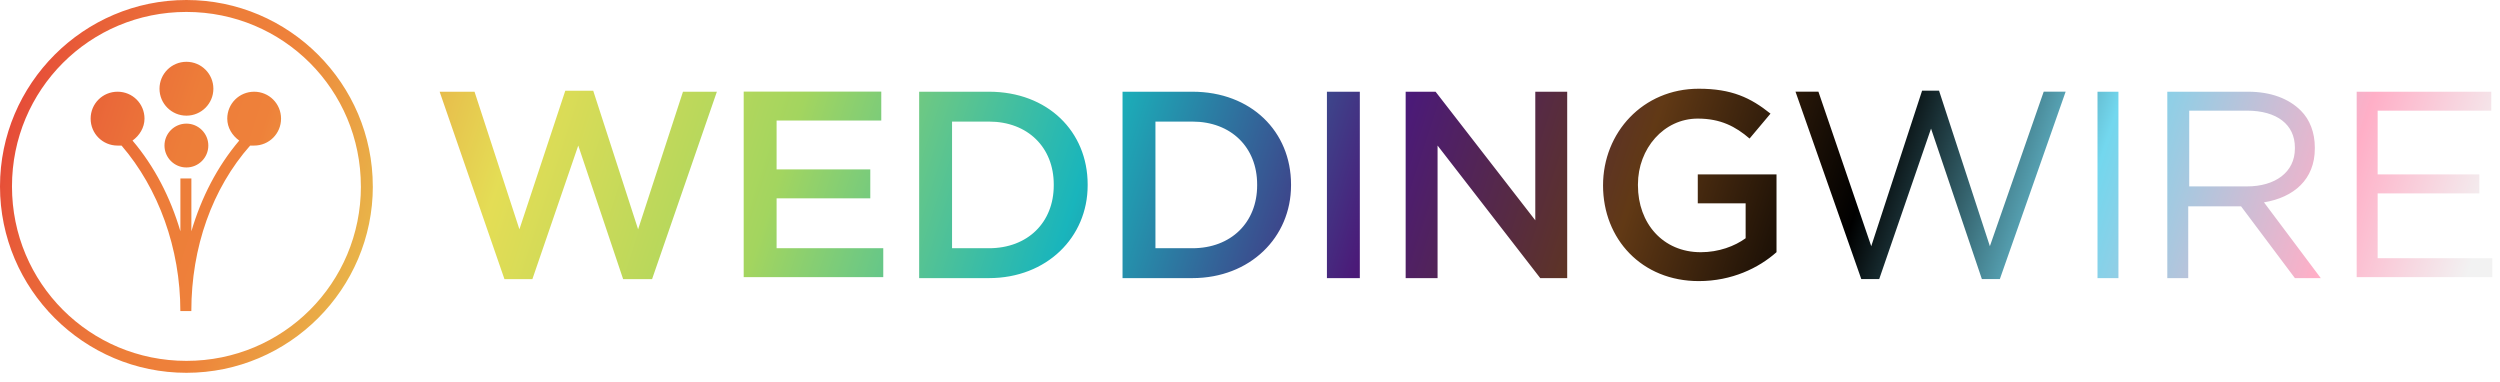 <svg xmlns="http://www.w3.org/2000/svg" width="216" height="33" viewBox="0 0 216 33" fill="none"><path d="M37.985 7.924H41L44.877 19.811L48.841 7.838H51.254L55.132 19.811L59.009 7.924H61.938L56.339 24.118H53.839L49.961 12.575L45.998 24.118H43.585L37.985 7.924ZM64.255 23.943H76.314V21.444H67.098V17.136H75.193V14.637H67.098V10.416H76.142V7.917H64.255V23.936V23.943ZM79.415 24.029H85.444C90.439 24.029 93.973 20.498 93.973 16.019V15.933C93.973 11.368 90.528 7.924 85.444 7.924H79.415V24.029ZM85.444 10.505C88.803 10.505 91.044 12.743 91.044 15.933V16.019C91.044 19.206 88.806 21.447 85.444 21.447H82.257V10.509H85.444V10.505ZM96.987 24.029H103.017C108.012 24.029 111.545 20.498 111.545 16.019V15.933C111.545 11.368 108.101 7.924 103.017 7.924H96.987V24.029ZM103.017 10.505C106.376 10.505 108.617 12.743 108.617 15.933V16.019C108.617 19.206 106.379 21.447 103.017 21.447H99.83V10.509H103.017V10.505ZM114.646 24.029H117.489V7.924H114.646V24.029ZM121.449 24.029H124.206V12.575L133.078 24.029H135.406V7.924H132.649V19.034L124.034 7.924H121.449V24.029ZM146.774 24.286C149.616 24.286 151.94 23.166 153.491 21.787V15.07H146.688V17.569H150.823V20.584C149.875 21.272 148.496 21.791 146.946 21.791C143.673 21.791 141.518 19.292 141.518 16.019V15.933C141.518 12.832 143.756 10.247 146.684 10.247C148.665 10.247 149.957 10.935 151.163 11.97L152.971 9.818C151.249 8.439 149.613 7.666 146.77 7.666C141.947 7.666 138.503 11.454 138.503 16.019C138.503 20.67 141.861 24.286 146.77 24.286H146.774ZM160.813 24.114H162.363L166.842 11.11L171.235 24.114H172.786L178.472 7.92H176.577L171.926 21.272L167.533 7.834H166.069L161.676 21.272L157.111 7.92H155.131L160.816 24.114H160.813ZM181.225 24.029H183.033V7.924H181.225V24.029ZM187.255 7.924V24.029H189.063V17.827H193.628L198.279 24.029H200.516L195.608 17.483C198.193 17.054 200.001 15.503 200.001 12.832V12.746C200.001 11.454 199.571 10.333 198.794 9.56C197.76 8.525 196.21 7.924 194.229 7.924H187.251H187.255ZM189.149 16.105V9.56H194.143C196.729 9.56 198.279 10.766 198.279 12.746V12.832C198.279 14.898 196.557 16.105 194.143 16.105H189.149ZM203.617 23.943H215.333V22.306H205.429V16.707H214.215V15.07H205.429V9.56H215.246V7.924H203.617V23.943ZM32.213 16.105C32.213 24.977 24.977 32.21 16.108 32.21C7.24 32.21 0 24.977 0 16.105C0 7.233 7.236 0 16.105 0C24.974 0 32.21 7.236 32.21 16.105H32.213ZM31.179 16.105C31.179 7.752 24.462 1.031 16.105 1.031C7.748 1.031 1.035 7.752 1.035 16.105C1.035 24.458 7.752 31.179 16.108 31.179C24.465 31.179 31.182 24.462 31.182 16.105H31.179ZM21.963 7.924C20.67 7.924 19.635 8.958 19.635 10.251C19.635 11.028 20.065 11.715 20.67 12.145C18.776 14.383 17.398 17.054 16.535 19.983V15.418H15.586V19.983C14.723 17.054 13.348 14.383 11.45 12.145C12.052 11.715 12.485 11.024 12.485 10.251C12.485 8.958 11.45 7.924 10.158 7.924C8.866 7.924 7.831 8.958 7.831 10.251C7.831 11.543 8.866 12.578 10.158 12.578H10.502C13.688 16.28 15.582 21.45 15.582 26.875H16.531C16.531 21.361 18.339 16.28 21.612 12.578H21.956C23.248 12.578 24.283 11.543 24.283 10.251C24.283 8.958 23.248 7.924 21.956 7.924H21.963ZM13.781 7.666C13.781 8.951 14.823 9.993 16.108 9.993C17.394 9.993 18.436 8.951 18.436 7.666C18.436 6.38 17.394 5.339 16.108 5.339C14.823 5.339 13.781 6.38 13.781 7.666ZM14.211 12.575C14.211 13.62 15.06 14.469 16.105 14.469C17.15 14.469 17.999 13.62 17.999 12.575C17.999 11.53 17.15 10.681 16.105 10.681C15.06 10.681 14.211 11.53 14.211 12.575Z" fill="url(#paint0_linear_2401_313)"></path><defs><linearGradient id="paint0_linear_2401_313" x1="9.01" y1="-14.173" x2="206.832" y2="50.102" gradientUnits="userSpaceOnUse"><stop stop-color="#E64C38"></stop><stop offset="0.02" stop-color="#E85F38"></stop><stop offset="0.05" stop-color="#EB7139"></stop><stop offset="0.07" stop-color="#ED7D39"></stop><stop offset="0.1" stop-color="#EE813A"></stop><stop offset="0.2" stop-color="#E4DD55"></stop><stop offset="0.31" stop-color="#A3D55F"></stop><stop offset="0.43" stop-color="#19B5BC"></stop><stop offset="0.55" stop-color="#4B1A78"></stop><stop offset="0.65" stop-color="#613915"></stop><stop offset="0.74"></stop><stop offset="0.83" stop-color="#73D7EE"></stop><stop offset="0.93" stop-color="#FFAFC7"></stop><stop offset="0.99" stop-color="#F2F2F2"></stop></linearGradient></defs></svg>
